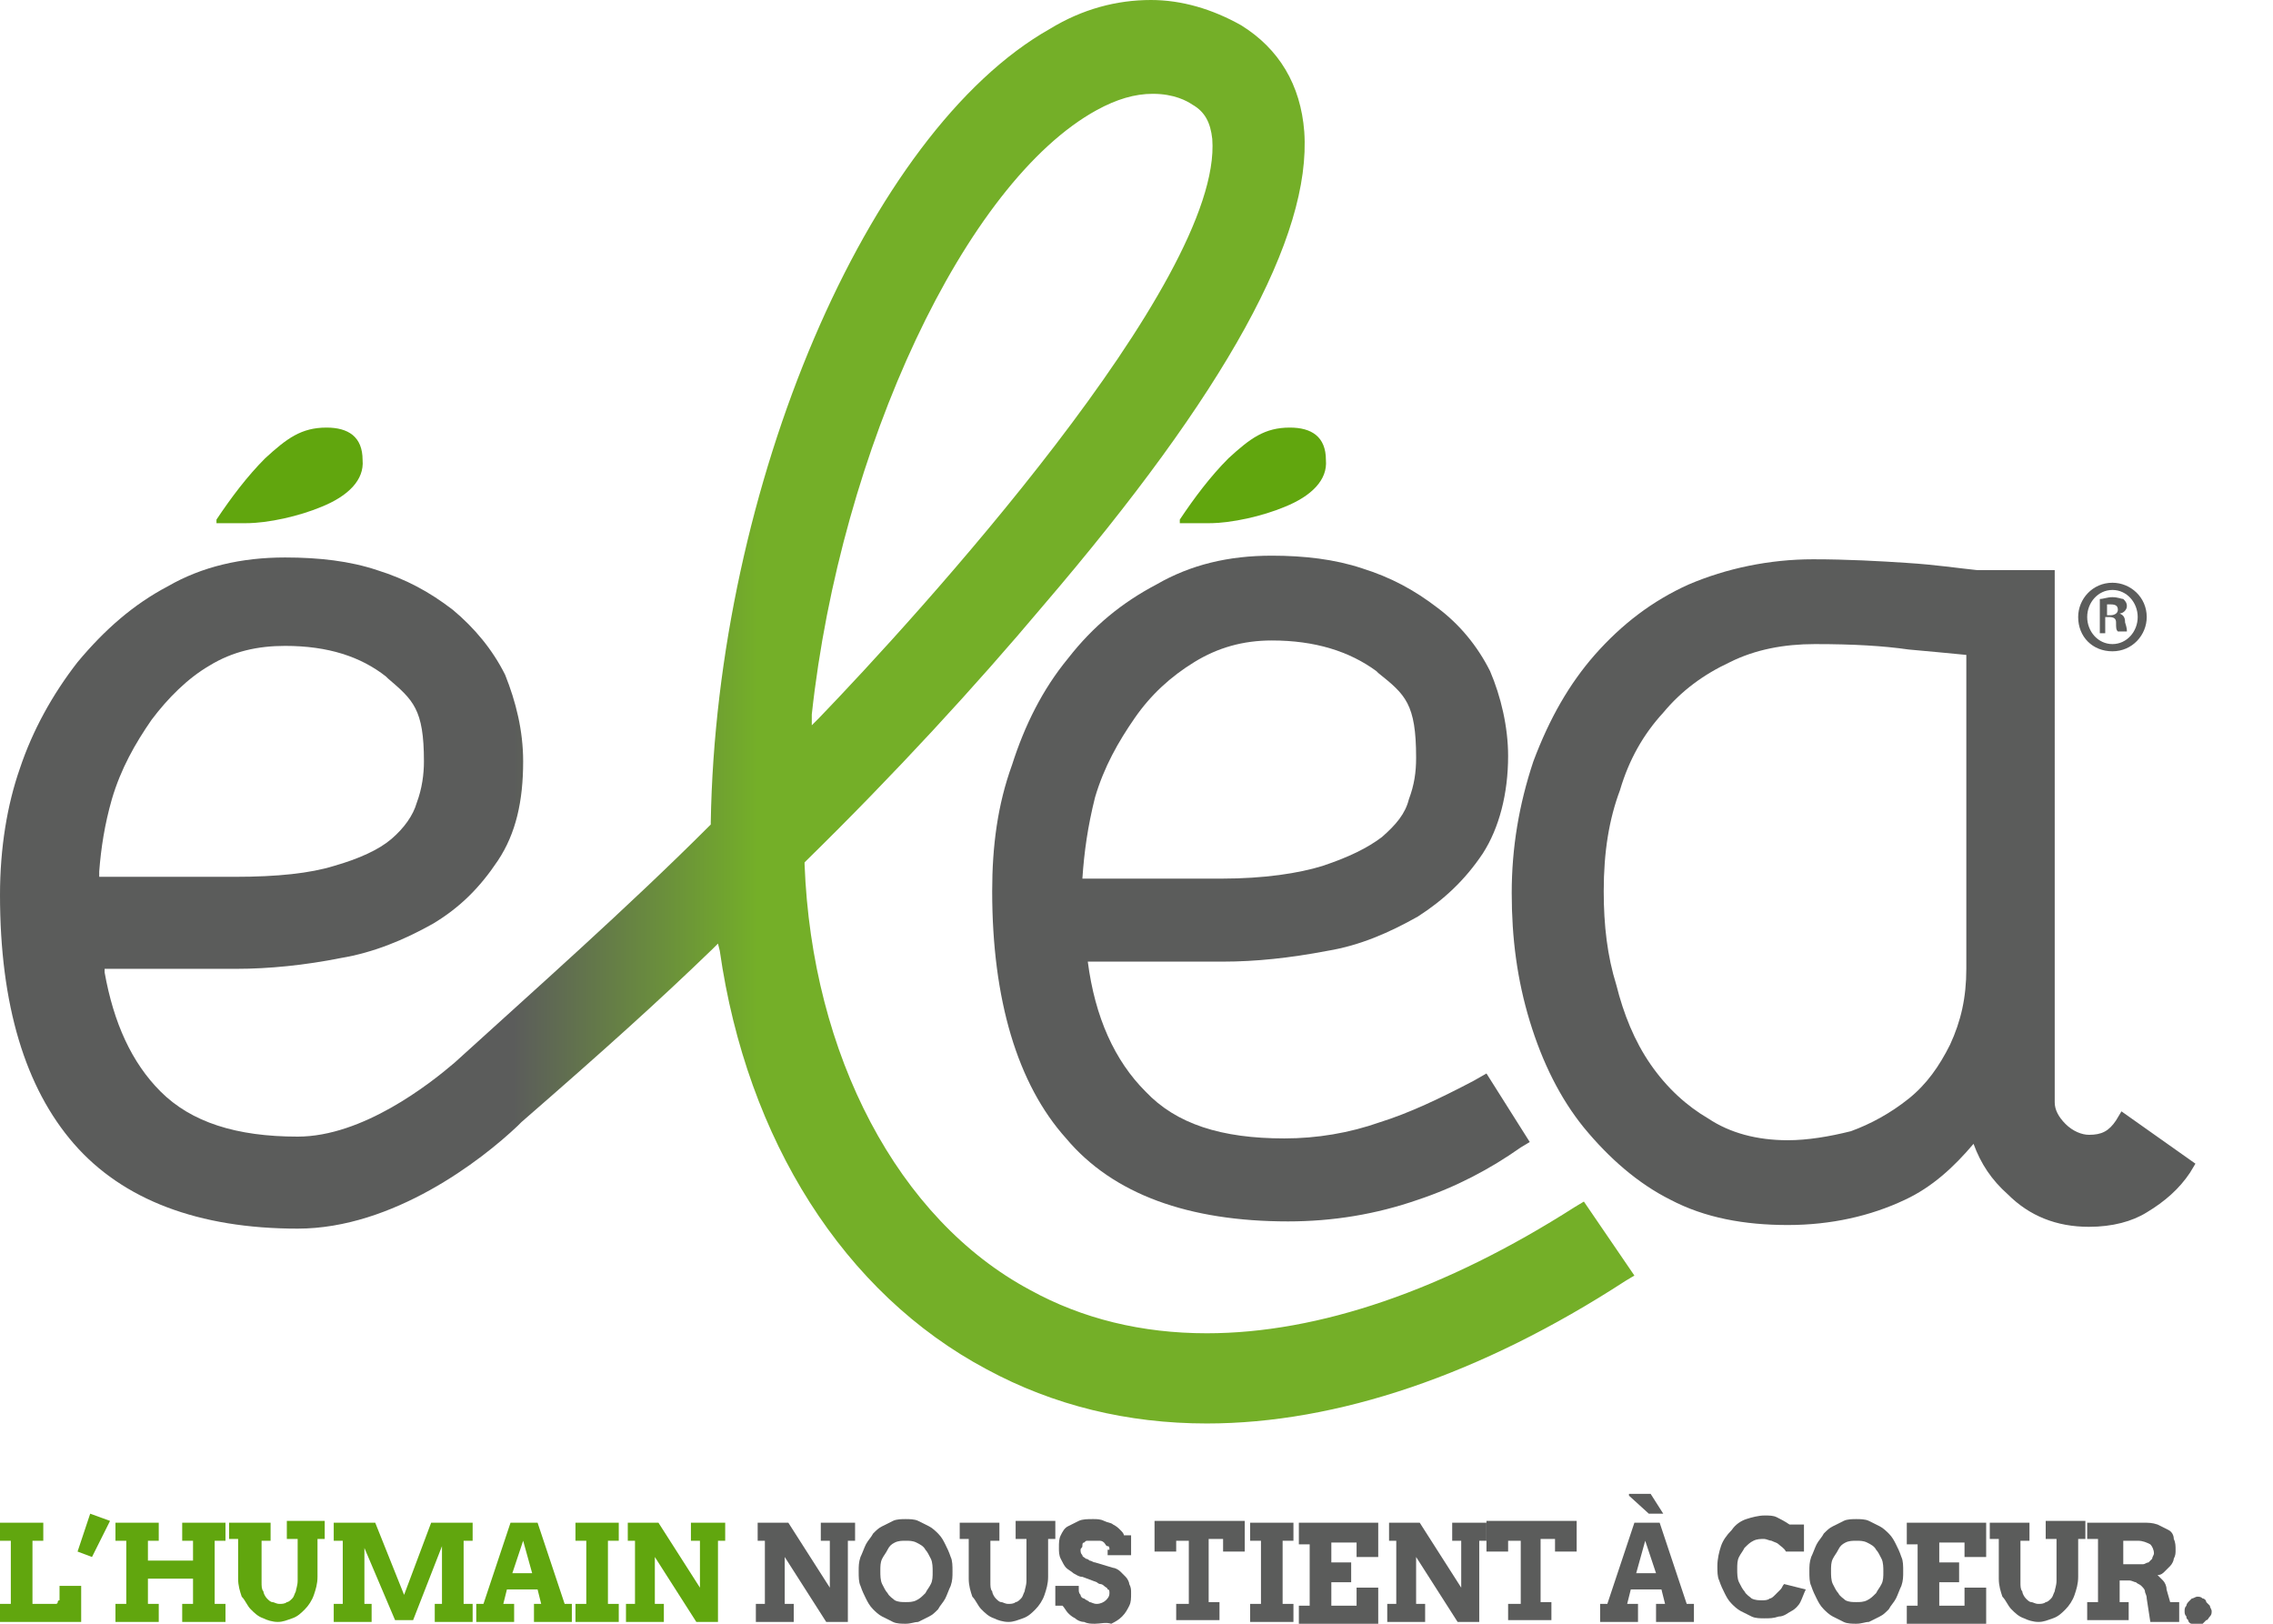 <?xml version="1.0" encoding="utf-8"?>
<!-- Generator: Adobe Illustrator 24.3.0, SVG Export Plug-In . SVG Version: 6.00 Build 0)  -->
<svg version="1.1" id="Calque_1" xmlns="http://www.w3.org/2000/svg" xmlns:xlink="http://www.w3.org/1999/xlink" x="0px" y="0px"
	 viewBox="0 0 126 90" style="enable-background:new 0 0 126 90;" xml:space="preserve">
<style type="text/css">
	.st0{fill:#5B5C5B;}
	.st1{fill:url(#SVGID_1_);}
	.st2{fill:#61A60E;}
</style>
<g>
	<g>
		<path class="st0" d="M119,34.2c0,1-0.8,1.9-1.9,1.9c-1.1,0-1.9-0.8-1.9-1.9c0-1,0.8-1.9,1.9-1.9C118.1,32.3,119,33.1,119,34.2z
			 M115.7,34.2c0,0.8,0.6,1.5,1.4,1.5c0.8,0,1.4-0.7,1.4-1.5c0-0.8-0.6-1.5-1.4-1.5C116.3,32.7,115.7,33.4,115.7,34.2z M116.8,35.1
			h-0.4v-1.9c0.2,0,0.4-0.1,0.7-0.1c0.3,0,0.5,0.1,0.6,0.1c0.1,0.1,0.2,0.2,0.2,0.4c0,0.2-0.2,0.4-0.4,0.4v0
			c0.2,0.1,0.3,0.2,0.3,0.5c0.1,0.3,0.1,0.4,0.1,0.5h-0.5c-0.1-0.1-0.1-0.2-0.1-0.5c0-0.2-0.1-0.3-0.4-0.3h-0.2V35.1z M116.8,34.1
			h0.2c0.2,0,0.4-0.1,0.4-0.3c0-0.2-0.1-0.3-0.4-0.3c-0.1,0-0.2,0-0.2,0V34.1z"/>
	</g>
	<linearGradient id="SVGID_1_" gradientUnits="userSpaceOnUse" x1="-1.863" y1="39.534" x2="71.874" y2="39.534">
		<stop  offset="0.411" style="stop-color:#5B5C5B"/>
		<stop  offset="0.595" style="stop-color:#74AF28"/>
	</linearGradient>
	<path class="st1" d="M87.8,66.6l-0.5,0.3c-7.2,4.6-14.2,7-20.4,7c-3.6,0-6.9-0.8-9.8-2.4c-7.3-3.9-12.1-13-12.5-23.6l0-0.1l0.1-0.1
		c4.9-4.8,9.4-9.7,13.1-14.1C68,21.7,72.7,13.1,72.3,7.3c-0.2-2.6-1.4-4.6-3.5-5.9C67.2,0.5,65.5,0,63.8,0c-1.9,0-3.8,0.5-5.6,1.6
		C48.1,7.3,39.7,27,39.4,45.6l0,0.1l-0.1,0.1c-4.5,4.5-9.7,9.1-14.1,13.1l0,0c-1.4,1.2-5.1,4.1-8.7,4.1c-3.4,0-5.9-0.8-7.6-2.5
		c-1.6-1.6-2.6-3.8-3.1-6.6l0-0.2h7.3c1.8,0,3.8-0.2,5.8-0.6c1.8-0.3,3.5-1,5.1-1.9c1.5-0.9,2.6-2,3.6-3.5c1-1.5,1.4-3.3,1.4-5.5
		c0-1.7-0.4-3.3-1-4.8l0,0c-0.7-1.4-1.7-2.6-2.9-3.6c-1.3-1-2.6-1.7-4.2-2.2c-1.5-0.5-3.2-0.7-5.1-0.7c-2.4,0-4.6,0.5-6.5,1.6
		c-1.9,1-3.5,2.4-5,4.2c-1.4,1.8-2.5,3.8-3.2,5.9C0.4,44.6,0,47,0,49.6c0,6.1,1.4,10.7,4.1,13.8c2.7,3.1,6.9,4.7,12.4,4.7
		c5.3,0,10.2-3.8,12.2-5.7l0.2-0.2c4.6-4,7.6-6.7,10.6-9.6l0.3-0.3l0.1,0.4c1.5,10.5,6.9,19,14.8,23.2c3.7,2,7.8,3,12.2,3
		c7.2,0,15.2-2.7,23.2-7.9l0.5-0.3L87.8,66.6z M45,39.6c1.6-14.7,8.5-29.5,15.8-33.5c1.1-0.6,2.1-0.9,3.1-0.9c1.2,0,1.9,0.4,2.2,0.6
		c0.7,0.4,1,1,1.1,1.9c0.6,7.9-16.5,26.6-21.8,32.1l-0.4,0.4L45,39.6z M5.5,48.3c0.1-1.3,0.3-2.6,0.7-4c0.5-1.7,1.3-3.1,2.2-4.4
		c0.9-1.2,2-2.3,3.2-3c1.3-0.8,2.7-1.1,4.2-1.1c2.4,0,4.2,0.6,5.6,1.7l0.1,0.1c1.4,1.2,2,1.7,2,4.6c0,0.7-0.1,1.5-0.4,2.3
		c-0.2,0.7-0.7,1.4-1.4,2c-0.7,0.6-1.8,1.1-3.2,1.5l0,0c-1.3,0.4-3.1,0.6-5.5,0.6H5.5L5.5,48.3z"/>
	<path class="st0" d="M81.7,59.9c-1.9,1-3.6,1.8-5.2,2.3c-1.7,0.6-3.5,0.9-5.3,0.9c-3.5,0-6-0.8-7.7-2.6c-1.7-1.7-2.8-4.1-3.2-7.2
		h7.5c1.8,0,3.7-0.2,5.8-0.6c1.8-0.3,3.4-1,5-1.9c1.4-0.9,2.6-2,3.6-3.5c0.9-1.4,1.4-3.3,1.4-5.4c0-1.6-0.4-3.3-1-4.7
		c-0.7-1.4-1.7-2.6-2.9-3.5c-1.3-1-2.6-1.7-4.2-2.2c-1.5-0.5-3.2-0.7-5-0.7c-2.4,0-4.5,0.5-6.4,1.6c-1.9,1-3.5,2.3-4.9,4.1
		c-1.4,1.7-2.4,3.7-3.1,5.9c-0.8,2.2-1.1,4.5-1.1,7c0,6,1.4,10.7,4.1,13.7c2.6,3.1,6.8,4.6,12.3,4.6c2.5,0,4.9-0.4,7.2-1.2
		c2.1-0.7,4-1.7,5.7-2.9l0.5-0.3l-2.4-3.8L81.7,59.9z M70.5,35.5c2.4,0,4.3,0.6,5.8,1.7l0.1,0.1c1.5,1.2,2.1,1.7,2.1,4.7
		c0,0.8-0.1,1.5-0.4,2.3c-0.2,0.8-0.7,1.4-1.5,2.1c-0.8,0.6-1.8,1.1-3.3,1.6c-1.3,0.4-3.2,0.7-5.6,0.7H60c0.1-1.5,0.3-2.9,0.7-4.5
		c0.5-1.7,1.3-3.1,2.2-4.4c0.9-1.3,2-2.3,3.3-3.1C67.5,35.9,68.9,35.5,70.5,35.5z"/>
	<path class="st0" d="M117.6,61.6l-0.3,0.5c-0.4,0.6-0.8,0.8-1.5,0.8c-0.4,0-0.9-0.2-1.3-0.6c-0.4-0.4-0.6-0.8-0.6-1.2V31.6h-4.3
		c-1-0.1-2.3-0.3-3.9-0.4c-1.5-0.1-3.3-0.2-5.2-0.2c-2.4,0-4.8,0.5-6.9,1.4c-2,0.9-3.7,2.2-5.2,3.9c-1.4,1.6-2.5,3.5-3.4,5.9
		c-0.8,2.4-1.2,4.8-1.2,7.3c0,2.5,0.3,4.8,1,7.1c0.7,2.3,1.7,4.3,3,5.9c1.4,1.7,3,3.1,4.8,4c1.9,1,4.1,1.4,6.5,1.4
		c2.4,0,4.6-0.5,6.5-1.4c1.5-0.7,2.7-1.8,3.8-3.1c0.4,1.1,1,2,1.9,2.8c1.2,1.2,2.7,1.8,4.5,1.8c1.3,0,2.4-0.3,3.2-0.8
		c1-0.6,1.8-1.3,2.4-2.2l0.3-0.5L117.6,61.6z M99.1,63.2c-1.7,0-3.2-0.4-4.4-1.2c-1.2-0.7-2.3-1.7-3.2-3c-0.9-1.3-1.5-2.8-1.9-4.4
		c-0.5-1.6-0.7-3.3-0.7-5.2c0-2.2,0.3-4,0.9-5.6c0.5-1.7,1.3-3.1,2.4-4.3c1-1.2,2.2-2.1,3.7-2.8c1.4-0.7,3-1,4.7-1
		c2.2,0,3.8,0.1,5.2,0.3c1.1,0.1,2.2,0.2,3.2,0.3v17.4c0,1.6-0.3,2.9-0.9,4.2c-0.6,1.2-1.3,2.2-2.3,3c-1,0.8-2.1,1.4-3.2,1.8
		C101.4,63,100.2,63.2,99.1,63.2z"/>
	<path class="st2" d="M71.2,28.1c-1.2,0.5-2.9,0.9-4.2,0.9h-1.6v-0.2c0.8-1.2,1.7-2.4,2.7-3.4c1.2-1.1,2-1.7,3.4-1.7
		c1.2,0,2,0.5,2,1.8C73.6,26.6,72.7,27.5,71.2,28.1z"/>
	<path class="st2" d="M17.8,28.1c-1.2,0.5-2.9,0.9-4.2,0.9H12v-0.2c0.8-1.2,1.7-2.4,2.7-3.4c1.2-1.1,2-1.7,3.4-1.7
		c1.2,0,2,0.5,2,1.8C20.2,26.6,19.3,27.5,17.8,28.1z"/>
</g>
<g>
	<path class="st2" d="M0,84.4h2.4v1H1.8v3.5H3c0,0,0.1,0,0.1,0c0,0,0.1,0,0.1-0.1c0,0,0-0.1,0.1-0.1c0,0,0-0.1,0-0.1v-0.7h1.2v2H0
		v-1h0.6v-3.5H0V84.4z"/>
	<path class="st2" d="M5,83.9l1.1,0.4l-1,2L4.3,86L5,83.9z"/>
	<path class="st2" d="M10.1,84.4h2.4v1h-0.6v3.5h0.6v1h-2.4v-1h0.6v-1.4H8.2v1.4h0.6v1H6.4v-1H7v-3.5H6.4v-1h2.4v1H8.2v1.1h2.5v-1.1
		h-0.6V84.4z"/>
	<path class="st2" d="M12.8,84.4H15v1h-0.5v2.3c0,0.2,0,0.4,0.1,0.5c0,0.1,0.1,0.3,0.2,0.4c0.1,0.1,0.2,0.2,0.3,0.2s0.2,0.1,0.4,0.1
		c0.1,0,0.3,0,0.4-0.1c0.1,0,0.2-0.1,0.3-0.2c0.1-0.1,0.1-0.2,0.2-0.4c0-0.1,0.1-0.3,0.1-0.6v-2.3h-0.6v-1H18v1h-0.4v2.1
		c0,0.4-0.1,0.7-0.2,1c-0.1,0.3-0.3,0.6-0.5,0.8c-0.2,0.2-0.4,0.4-0.7,0.5c-0.3,0.1-0.5,0.2-0.8,0.2c-0.3,0-0.6-0.1-0.8-0.2
		c-0.3-0.1-0.5-0.3-0.7-0.5c-0.2-0.2-0.3-0.5-0.5-0.7c-0.1-0.3-0.2-0.6-0.2-1v-2.2h-0.5V84.4z"/>
	<path class="st2" d="M18.4,88.9H19v-3.5h-0.5v-1h2.3l1.6,4l1.5-4h2.3v1h-0.5v3.5h0.5v1h-2.1v-1h0.4v-3.2l-1.6,4.1h-1l-1.7-4v3.1
		h0.4v1h-2.1V88.9z"/>
	<path class="st2" d="M29.5,88.9h0.5l-0.2-0.8h-1.7l-0.2,0.8h0.6v1h-2.1v-1h0.4l1.5-4.5h1.5l1.5,4.5h0.4v1h-2.1V88.9z M28.4,87.2
		h1.1L29,85.4L28.4,87.2z"/>
	<path class="st2" d="M31.9,84.4h2.4v1h-0.6v3.5h0.6v1h-2.4v-1h0.6v-3.5h-0.6V84.4z"/>
	<path class="st2" d="M38.1,84.4h2.1v1h-0.4v4.5h-1.2l-2.3-3.6v2.6h0.5v1h-2.1v-1h0.5v-3.5h-0.4v-1h1.7l2.3,3.6v-2.6h-0.5V84.4z"/>
	<path class="st0" d="M45.3,84.4h2.1v1h-0.4v4.5h-1.2l-2.3-3.6v2.6h0.5v1h-2.1v-1h0.5v-3.5h-0.4v-1h1.7l2.3,3.6v-2.6h-0.5V84.4z"/>
	<path class="st0" d="M50.2,90c-0.2,0-0.5,0-0.7-0.1c-0.2-0.1-0.4-0.2-0.6-0.3c-0.2-0.1-0.4-0.3-0.5-0.4c-0.2-0.2-0.3-0.4-0.4-0.6
		c-0.1-0.2-0.2-0.4-0.3-0.7c-0.1-0.2-0.1-0.5-0.1-0.8c0-0.3,0-0.5,0.1-0.8c0.1-0.2,0.2-0.5,0.3-0.7c0.1-0.2,0.3-0.4,0.4-0.6
		c0.2-0.2,0.3-0.3,0.5-0.4c0.2-0.1,0.4-0.2,0.6-0.3c0.2-0.1,0.5-0.1,0.7-0.1c0.2,0,0.5,0,0.7,0.1c0.2,0.1,0.4,0.2,0.6,0.3
		c0.2,0.1,0.4,0.3,0.5,0.4c0.2,0.2,0.3,0.4,0.4,0.6c0.1,0.2,0.2,0.4,0.3,0.7c0.1,0.2,0.1,0.5,0.1,0.8c0,0.3,0,0.5-0.1,0.8
		c-0.1,0.2-0.2,0.5-0.3,0.7c-0.1,0.2-0.3,0.4-0.4,0.6c-0.2,0.2-0.3,0.3-0.5,0.4c-0.2,0.1-0.4,0.2-0.6,0.3C50.7,89.9,50.5,90,50.2,90
		z M50.2,88.8c0.2,0,0.4,0,0.6-0.1c0.2-0.1,0.3-0.2,0.5-0.4c0.1-0.2,0.2-0.3,0.3-0.5c0.1-0.2,0.1-0.4,0.1-0.7c0-0.2,0-0.5-0.1-0.7
		c-0.1-0.2-0.2-0.4-0.3-0.5c-0.1-0.2-0.3-0.3-0.5-0.4c-0.2-0.1-0.4-0.1-0.6-0.1c-0.2,0-0.4,0-0.6,0.1c-0.2,0.1-0.3,0.2-0.4,0.4
		c-0.1,0.2-0.2,0.3-0.3,0.5c-0.1,0.2-0.1,0.4-0.1,0.7c0,0.2,0,0.5,0.1,0.7c0.1,0.2,0.2,0.4,0.3,0.5c0.1,0.2,0.3,0.3,0.4,0.4
		C49.8,88.8,50,88.8,50.2,88.8z"/>
	<path class="st0" d="M53.2,84.4h2.2v1h-0.5v2.3c0,0.2,0,0.4,0.1,0.5c0,0.1,0.1,0.3,0.2,0.4c0.1,0.1,0.2,0.2,0.3,0.2
		c0.1,0,0.2,0.1,0.4,0.1c0.1,0,0.3,0,0.4-0.1c0.1,0,0.2-0.1,0.3-0.2c0.1-0.1,0.1-0.2,0.2-0.4c0-0.1,0.1-0.3,0.1-0.6v-2.3h-0.6v-1
		h2.2v1h-0.4v2.1c0,0.4-0.1,0.7-0.2,1c-0.1,0.3-0.3,0.6-0.5,0.8c-0.2,0.2-0.4,0.4-0.7,0.5c-0.3,0.1-0.5,0.2-0.8,0.2
		c-0.3,0-0.6-0.1-0.8-0.2c-0.3-0.1-0.5-0.3-0.7-0.5c-0.2-0.2-0.3-0.5-0.5-0.7c-0.1-0.3-0.2-0.6-0.2-1v-2.2h-0.5V84.4z"/>
	<path class="st0" d="M61.5,85.9c0-0.1,0-0.2-0.1-0.2s-0.1-0.1-0.2-0.2c-0.1-0.1-0.2-0.1-0.3-0.1c-0.1,0-0.2,0-0.3,0
		c-0.1,0-0.2,0-0.3,0c-0.1,0-0.1,0-0.2,0.1c-0.1,0-0.1,0.1-0.1,0.2c0,0.1-0.1,0.1-0.1,0.2c0,0.1,0,0.2,0.1,0.3
		c0,0.1,0.1,0.1,0.2,0.2c0.1,0,0.2,0.1,0.2,0.1c0.1,0,0.2,0.1,0.3,0.1l1,0.3c0.1,0,0.3,0.1,0.4,0.2c0.1,0.1,0.2,0.2,0.3,0.3
		c0.1,0.1,0.2,0.3,0.2,0.4c0.1,0.2,0.1,0.3,0.1,0.5c0,0.3,0,0.5-0.1,0.7c-0.1,0.2-0.2,0.4-0.4,0.6c-0.2,0.2-0.4,0.3-0.6,0.4
		C61.3,89.9,61,90,60.7,90c-0.2,0-0.4,0-0.6-0.1c-0.2,0-0.4-0.1-0.5-0.2c-0.2-0.1-0.3-0.2-0.4-0.3c-0.1-0.1-0.2-0.3-0.3-0.4h-0.4
		v-1.1h1.3v0.2c0,0.1,0,0.2,0.1,0.3c0,0.1,0.1,0.2,0.2,0.2c0.1,0.1,0.2,0.1,0.3,0.2c0.1,0,0.2,0.1,0.4,0.1c0.2,0,0.4-0.1,0.5-0.2
		c0.1-0.1,0.2-0.2,0.2-0.4c0-0.1,0-0.2-0.1-0.2c0-0.1-0.1-0.1-0.2-0.2S61,87.8,61,87.8c-0.1,0-0.2-0.1-0.2-0.1l-0.8-0.3
		c-0.2,0-0.3-0.1-0.5-0.2c-0.1-0.1-0.3-0.2-0.4-0.3c-0.1-0.1-0.2-0.3-0.3-0.5s-0.1-0.4-0.1-0.6c0-0.3,0-0.5,0.1-0.7
		c0.1-0.2,0.2-0.4,0.4-0.5c0.2-0.1,0.4-0.2,0.6-0.3c0.2-0.1,0.5-0.1,0.8-0.1c0.2,0,0.4,0,0.6,0.1c0.2,0.1,0.4,0.1,0.5,0.2
		c0.2,0.1,0.3,0.2,0.4,0.3c0.1,0.1,0.2,0.2,0.2,0.3h0.4v1.1h-1.3V85.9z"/>
	<path class="st0" d="M65.3,88.9h0.6v-3.5h-0.7V86H64v-1.7h5V86h-1.2v-0.7h-0.8v3.5h0.6v1h-2.4V88.9z"/>
	<path class="st0" d="M69.3,84.4h2.4v1h-0.6v3.5h0.6v1h-2.4v-1h0.6v-3.5h-0.6V84.4z"/>
	<path class="st0" d="M72,84.4h4.4v1.9h-1.2v-0.8h-1.4v1.1h1.1v1.1h-1.1v1.3h1.4v-1h1.2v2H72v-1h0.6v-3.4H72V84.4z"/>
	<path class="st0" d="M80.3,84.4h2.1v1h-0.4v4.5h-1.2l-2.3-3.6v2.6h0.5v1h-2.1v-1h0.5v-3.5h-0.4v-1h1.7l2.3,3.6v-2.6h-0.5V84.4z"/>
	<path class="st0" d="M83.7,88.9h0.6v-3.5h-0.7V86h-1.2v-1.7h5V86h-1.2v-0.7h-0.8v3.5H86v1h-2.4V88.9z"/>
	<path class="st0" d="M91.8,88.9h0.5l-0.2-0.8h-1.7l-0.2,0.8h0.6v1h-2.1v-1h0.4l1.5-4.5H92l1.5,4.5h0.4v1h-2.1V88.9z M91.4,83.9
		l-1.1-1v-0.1h1.2l0.7,1.1H91.4z M90.7,87.2h1.1l-0.6-1.8L90.7,87.2z"/>
	<path class="st0" d="M99,86c-0.1-0.2-0.3-0.3-0.4-0.4c-0.1-0.1-0.2-0.1-0.4-0.2c-0.1,0-0.3-0.1-0.4-0.1c-0.2,0-0.4,0-0.6,0.1
		c-0.2,0.1-0.3,0.2-0.5,0.4c-0.1,0.2-0.2,0.3-0.3,0.5c-0.1,0.2-0.1,0.4-0.1,0.7c0,0.2,0,0.5,0.1,0.7c0.1,0.2,0.2,0.4,0.3,0.5
		c0.1,0.2,0.3,0.3,0.4,0.4c0.2,0.1,0.4,0.1,0.6,0.1c0.1,0,0.3,0,0.4-0.1c0.1,0,0.2-0.1,0.3-0.2c0.1-0.1,0.2-0.2,0.3-0.3
		c0.1-0.1,0.1-0.2,0.2-0.3l1.2,0.3c-0.1,0.2-0.2,0.5-0.3,0.7c-0.1,0.2-0.3,0.4-0.5,0.5c-0.2,0.1-0.4,0.3-0.7,0.3
		c-0.3,0.1-0.5,0.1-0.8,0.1c-0.2,0-0.5,0-0.7-0.1c-0.2-0.1-0.4-0.2-0.6-0.3c-0.2-0.1-0.4-0.3-0.5-0.4c-0.2-0.2-0.3-0.4-0.4-0.6
		s-0.2-0.4-0.3-0.7c-0.1-0.2-0.1-0.5-0.1-0.8c0-0.4,0.1-0.8,0.2-1.1c0.1-0.3,0.3-0.6,0.6-0.9c0.2-0.3,0.5-0.5,0.8-0.6
		c0.3-0.1,0.7-0.2,1-0.2c0.3,0,0.5,0,0.7,0.1c0.2,0.1,0.4,0.2,0.7,0.4h0.8V86H99z"/>
	<path class="st0" d="M102.9,90c-0.2,0-0.5,0-0.7-0.1c-0.2-0.1-0.4-0.2-0.6-0.3c-0.2-0.1-0.4-0.3-0.5-0.4c-0.2-0.2-0.3-0.4-0.4-0.6
		c-0.1-0.2-0.2-0.4-0.3-0.7c-0.1-0.2-0.1-0.5-0.1-0.8c0-0.3,0-0.5,0.1-0.8c0.1-0.2,0.2-0.5,0.3-0.7c0.1-0.2,0.3-0.4,0.4-0.6
		c0.2-0.2,0.3-0.3,0.5-0.4c0.2-0.1,0.4-0.2,0.6-0.3c0.2-0.1,0.5-0.1,0.7-0.1c0.2,0,0.5,0,0.7,0.1c0.2,0.1,0.4,0.2,0.6,0.3
		c0.2,0.1,0.4,0.3,0.5,0.4c0.2,0.2,0.3,0.4,0.4,0.6s0.2,0.4,0.3,0.7c0.1,0.2,0.1,0.5,0.1,0.8c0,0.3,0,0.5-0.1,0.8
		c-0.1,0.2-0.2,0.5-0.3,0.7c-0.1,0.2-0.3,0.4-0.4,0.6c-0.2,0.2-0.3,0.3-0.5,0.4c-0.2,0.1-0.4,0.2-0.6,0.3
		C103.4,89.9,103.2,90,102.9,90z M102.9,88.8c0.2,0,0.4,0,0.6-0.1c0.2-0.1,0.3-0.2,0.5-0.4c0.1-0.2,0.2-0.3,0.3-0.5
		c0.1-0.2,0.1-0.4,0.1-0.7c0-0.2,0-0.5-0.1-0.7c-0.1-0.2-0.2-0.4-0.3-0.5c-0.1-0.2-0.3-0.3-0.5-0.4c-0.2-0.1-0.4-0.1-0.6-0.1
		c-0.2,0-0.4,0-0.6,0.1c-0.2,0.1-0.3,0.2-0.4,0.4c-0.1,0.2-0.2,0.3-0.3,0.5c-0.1,0.2-0.1,0.4-0.1,0.7c0,0.2,0,0.5,0.1,0.7
		c0.1,0.2,0.2,0.4,0.3,0.5c0.1,0.2,0.3,0.3,0.4,0.4C102.5,88.8,102.7,88.8,102.9,88.8z"/>
	<path class="st0" d="M105.7,84.4h4.4v1.9h-1.2v-0.8h-1.4v1.1h1.1v1.1h-1.1v1.3h1.4v-1h1.2v2h-4.4v-1h0.6v-3.4h-0.6V84.4z"/>
	<path class="st0" d="M110.3,84.4h2.2v1H112v2.3c0,0.2,0,0.4,0.1,0.5c0,0.1,0.1,0.3,0.2,0.4c0.1,0.1,0.2,0.2,0.3,0.2
		s0.2,0.1,0.4,0.1c0.1,0,0.3,0,0.4-0.1c0.1,0,0.2-0.1,0.3-0.2c0.1-0.1,0.1-0.2,0.2-0.4c0-0.1,0.1-0.3,0.1-0.6v-2.3h-0.6v-1h2.2v1
		h-0.4v2.1c0,0.4-0.1,0.7-0.2,1c-0.1,0.3-0.3,0.6-0.5,0.8c-0.2,0.2-0.4,0.4-0.7,0.5c-0.3,0.1-0.5,0.2-0.8,0.2
		c-0.3,0-0.6-0.1-0.8-0.2c-0.3-0.1-0.5-0.3-0.7-0.5c-0.2-0.2-0.3-0.5-0.5-0.7c-0.1-0.3-0.2-0.6-0.2-1v-2.2h-0.5V84.4z"/>
	<path class="st0" d="M115.9,84.4h2.9c0.3,0,0.5,0,0.8,0.1c0.2,0.1,0.4,0.2,0.6,0.3c0.2,0.1,0.3,0.3,0.3,0.5
		c0.1,0.2,0.1,0.4,0.1,0.6c0,0.2,0,0.3-0.1,0.5c0,0.1-0.1,0.3-0.2,0.4c-0.1,0.1-0.2,0.2-0.3,0.3c-0.1,0.1-0.2,0.2-0.4,0.2
		c0.1,0.1,0.2,0.2,0.3,0.3c0.1,0.1,0.2,0.3,0.2,0.5l0.2,0.7h0.5l0,1.1h-1.6l-0.2-1.3c0-0.2-0.1-0.3-0.1-0.4c0-0.1-0.1-0.2-0.2-0.3
		c-0.1-0.1-0.2-0.1-0.3-0.2c-0.1,0-0.2-0.1-0.4-0.1h-0.5v1.2h0.5v1h-2.3v-1h0.6v-3.5h-0.6V84.4z M117.7,85.4v1.3h0.7
		c0.1,0,0.3,0,0.4,0c0.1,0,0.2-0.1,0.3-0.1c0.1-0.1,0.1-0.1,0.2-0.2c0-0.1,0.1-0.2,0.1-0.3c0-0.2-0.1-0.4-0.2-0.5
		c-0.2-0.1-0.4-0.2-0.7-0.2H117.7z"/>
	<path class="st0" d="M121.1,89.3c0-0.1,0-0.2,0.1-0.3c0-0.1,0.1-0.2,0.1-0.2c0.1-0.1,0.1-0.1,0.2-0.2c0.1,0,0.2-0.1,0.3-0.1
		c0.1,0,0.2,0,0.3,0.1c0.1,0,0.2,0.1,0.2,0.2c0.1,0.1,0.1,0.1,0.2,0.2c0,0.1,0.1,0.2,0.1,0.3c0,0.1,0,0.2-0.1,0.3s-0.1,0.2-0.2,0.2
		c-0.1,0.1-0.1,0.1-0.2,0.2c-0.1,0-0.2,0.1-0.3,0.1c-0.1,0-0.2,0-0.3-0.1c-0.1,0-0.2-0.1-0.2-0.2c-0.1-0.1-0.1-0.1-0.1-0.2
		C121.1,89.5,121.1,89.4,121.1,89.3z"/>
</g>
</svg>
